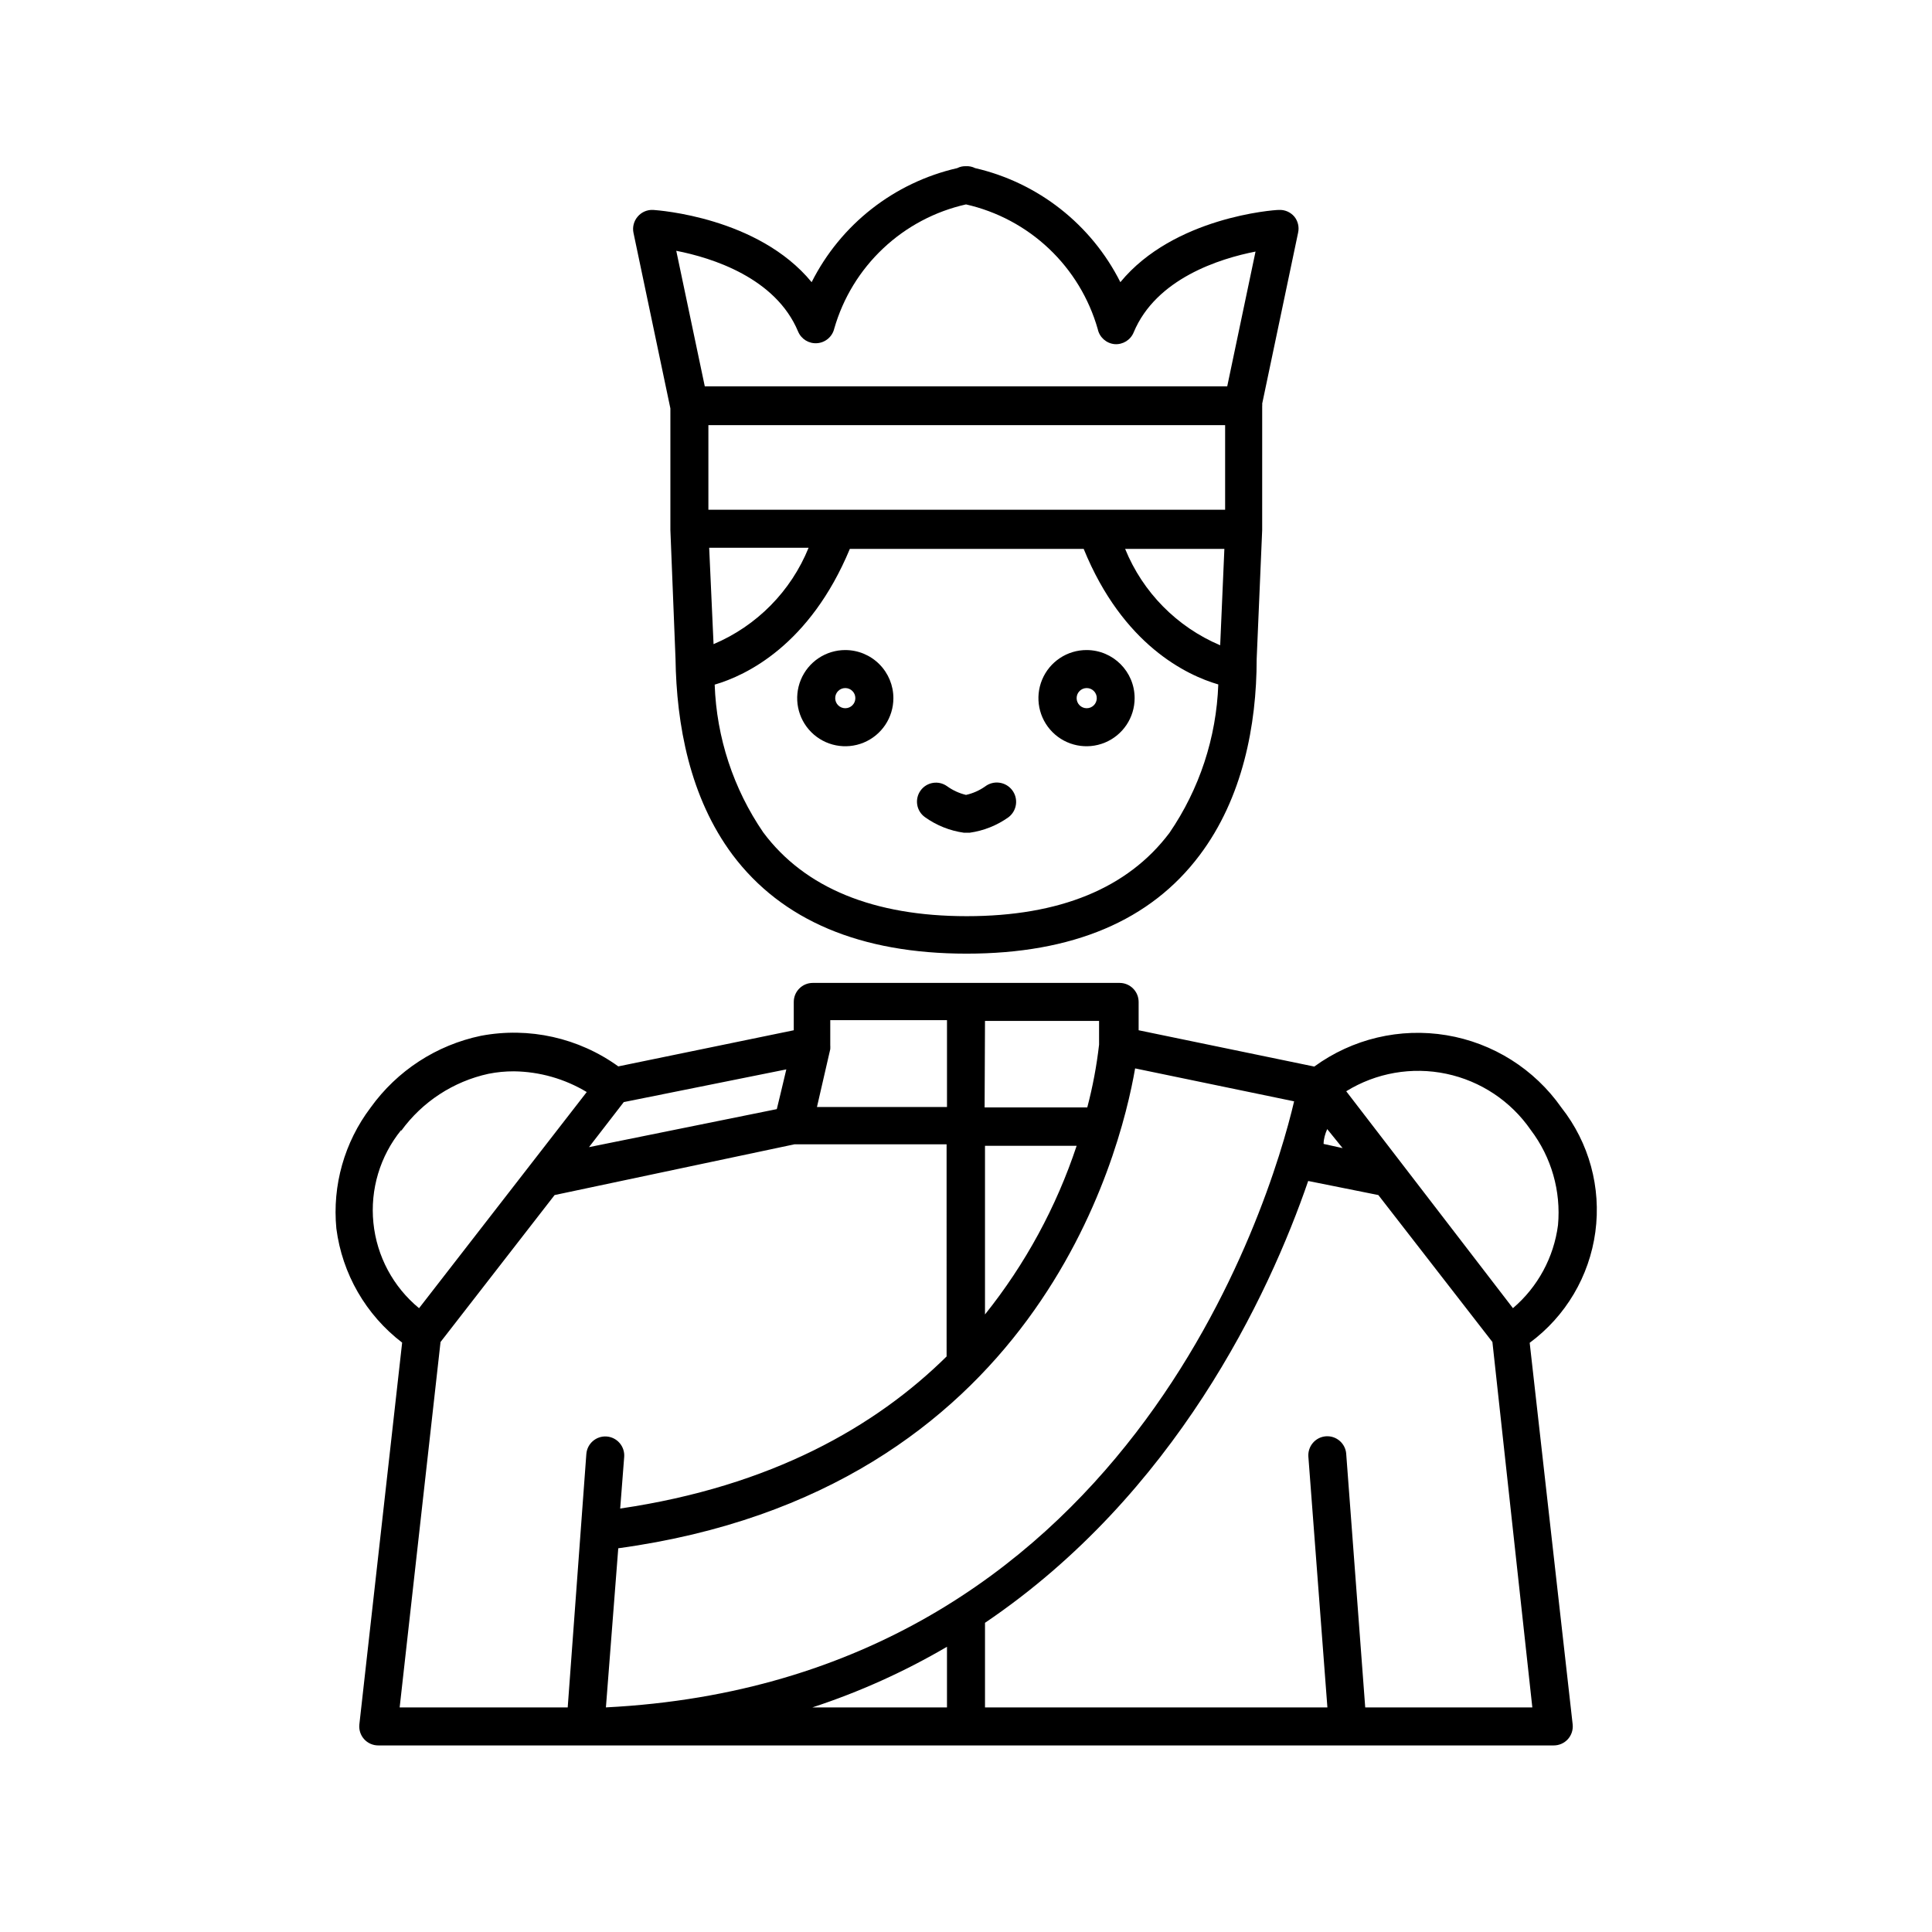 <?xml version="1.0" encoding="UTF-8"?>
<!-- Uploaded to: ICON Repo, www.iconrepo.com, Generator: ICON Repo Mixer Tools -->
<svg fill="#000000" width="800px" height="800px" version="1.1" viewBox="144 144 512 512" xmlns="http://www.w3.org/2000/svg">
 <g>
  <path d="m405.04 352.44c-1.516 1.062-3.231 1.816-5.035 2.219-1.816-0.434-3.527-1.223-5.039-2.316-2.258-1.605-5.383-1.086-7.004 1.156-0.785 1.09-1.105 2.445-0.887 3.769 0.215 1.324 0.953 2.504 2.047 3.285 3.059 2.191 6.602 3.609 10.328 4.129h1.512c3.727-0.52 7.269-1.938 10.328-4.129 2.238-1.727 2.656-4.941 0.93-7.18-1.723-2.238-4.938-2.656-7.18-0.934z"/>
  <path d="m368.01 316.27c-5.156 0-9.805 3.106-11.777 7.867-1.973 4.766-0.883 10.246 2.762 13.891 3.648 3.648 9.129 4.738 13.891 2.766 4.766-1.973 7.871-6.621 7.871-11.777 0-3.379-1.344-6.621-3.734-9.012s-5.633-3.734-9.012-3.734zm0 15.418c-1.477 0-2.672-1.195-2.672-2.672 0-1.477 1.195-2.672 2.672-2.672 1.473 0 2.668 1.195 2.668 2.672 0 1.477-1.195 2.672-2.668 2.672z"/>
  <path d="m431.99 316.27c-5.16-0.02-9.824 3.07-11.812 7.832-1.988 4.762-0.91 10.254 2.731 13.91s9.125 4.754 13.895 2.785c4.769-1.969 7.883-6.621 7.883-11.781 0-7.019-5.676-12.719-12.695-12.746zm0 15.418c-1.477 0-2.672-1.195-2.672-2.672 0-1.477 1.195-2.672 2.672-2.672 1.473 0 2.668 1.195 2.668 2.672 0 1.477-1.195 2.672-2.668 2.672z"/>
  <path d="m487.01 201.4c-1.027-1.203-2.555-1.859-4.133-1.766-1.309 0-27.809 1.914-41.969 19.145-7.695-15.297-21.801-26.375-38.488-30.227-0.75-0.379-1.582-0.555-2.418-0.504-0.805-0.039-1.605 0.133-2.32 0.504-16.723 3.824-30.871 14.906-38.59 30.227-14.156-17.23-40.656-19.043-41.969-19.145-1.578-0.094-3.106 0.562-4.129 1.766-1.027 1.191-1.438 2.793-1.109 4.332l9.773 46.5v32.195l1.359 34.109c0.25 17.48 3.777 36.777 15.113 51.992 13.047 17.383 33.906 26.199 62.02 26.199 28.113 0 48.77-8.766 61.766-26.098 11.387-15.113 15.113-34.461 15.113-51.941l1.461-34.207 0.004-32.855c0.027-0.215 0.027-0.438 0-0.652l9.523-45.344c0.32-1.492-0.051-3.047-1.008-4.231zm-155.07 87.762h26.348c-4.672 11.52-13.734 20.707-25.188 25.543zm121.97 75.57c-11.035 14.66-29.07 22.066-53.707 22.066s-42.926-7.457-53.906-22.168v0.004c-7.938-11.578-12.41-25.172-12.898-39.199 8.312-2.418 25.191-10.43 35.82-35.973h61.969c10.379 25.492 27.355 33.504 35.668 35.922h0.004c-0.5 14.078-4.992 27.727-12.949 39.348zm13.453-49.727c-11.449-4.844-20.508-14.027-25.191-25.543h26.301zm1.309-35.918h-136.94v-22.422h136.94zm0.555-32.695-138.45-0.004-7.559-35.922c9.523 1.863 26.348 7.152 32.293 21.41l0.004 0.004c0.84 2.004 2.871 3.242 5.039 3.07 2.195-0.16 4.031-1.734 4.535-3.879 2.332-8.109 6.805-15.445 12.949-21.23 6.141-5.789 13.727-9.82 21.965-11.668 8.25 1.867 15.844 5.922 21.988 11.734 6.144 5.816 10.609 13.18 12.926 21.316 0.457 2.168 2.273 3.785 4.481 3.981 2.18 0.16 4.215-1.102 5.039-3.125 5.945-14.258 22.773-19.547 32.293-21.41z"/>
  <path d="m271.48 418.49c-11.801 2.453-22.246 9.25-29.27 19.043-6.934 9.168-10.172 20.602-9.07 32.043 1.547 12 7.82 22.883 17.434 30.23l-11.336 101.16c-0.16 1.43 0.297 2.859 1.258 3.93 0.965 1.066 2.34 1.672 3.777 1.66h311.46c1.438 0.012 2.812-0.594 3.777-1.66 0.961-1.07 1.422-2.5 1.262-3.93l-11.387-101.11c9.539-7.035 15.816-17.637 17.402-29.383 1.586-11.742-1.656-23.629-8.988-32.941-7.168-10.227-18.145-17.145-30.465-19.191s-24.945 0.949-35.031 8.309l-46.551-9.621v-7.508c0-1.336-0.531-2.617-1.477-3.562-0.945-0.945-2.227-1.477-3.562-1.477h-81.316c-2.781 0-5.039 2.258-5.039 5.039v7.508l-22.016 4.535-24.484 5.039c-10.5-7.578-23.652-10.512-36.375-8.113zm-21.16 25.191c5.594-7.707 13.824-13.086 23.125-15.113 2.223-0.445 4.484-0.664 6.75-0.656 6.805 0.086 13.465 1.98 19.297 5.492l-44.438 57.281c-6.863-5.648-11.211-13.781-12.098-22.625-0.891-8.848 1.758-17.684 7.363-24.582zm144.64 152.8h-35.672c12.43-4.07 24.387-9.461 35.672-16.07zm154.72-153.01c5.461 7.203 8.031 16.191 7.207 25.191-1.113 8.566-5.367 16.414-11.941 22.016l-44.184-57.484c7.914-4.887 17.406-6.547 26.512-4.633 9.105 1.914 17.125 7.25 22.406 14.91zm-53.957-0.25 4.082 5.039-5.039-1.109c0-1.262 0.402-2.672 0.957-3.93zm13.551 17.48 30.23 38.945 10.578 96.832h-44.285l-5.039-67.207h0.004c-0.215-2.766-2.625-4.84-5.391-4.637-1.34 0.102-2.582 0.734-3.449 1.758-0.871 1.02-1.297 2.348-1.188 3.684l5.039 66.402h-90.738v-22.418c50.383-34.059 75.168-86.605 85.648-117.09zm-104.24-46.148h30.23v6.297c-0.641 5.609-1.684 11.168-3.125 16.625h-27.207zm0 33.102h24.285c-5.383 16.215-13.605 31.348-24.285 44.688zm39.598-20.555 42.32 8.766c-6.344 27.105-44.684 153.61-182.38 160.61l3.273-42.168c110.48-15.117 132.96-103.94 136.98-127.21zm-80.609-5.039h0.004c0.023-0.387 0.023-0.773 0-1.16v-6.551h30.934v23.023h-34.461zm-9.473 25.191h40.305l0.004 56.223c-18.793 18.539-46.352 34.41-86.504 40.305l1.059-13.652c0.109-1.336-0.316-2.664-1.188-3.684-0.867-1.023-2.109-1.656-3.449-1.758-2.766-0.203-5.176 1.871-5.391 4.637l-4.938 67.156h-44.535l10.832-96.832 30.23-38.945zm-2.168-19.852-1.461 6.144-1.059 4.383-49.777 10.078 9.219-11.941z"/>
 </g>
</svg>